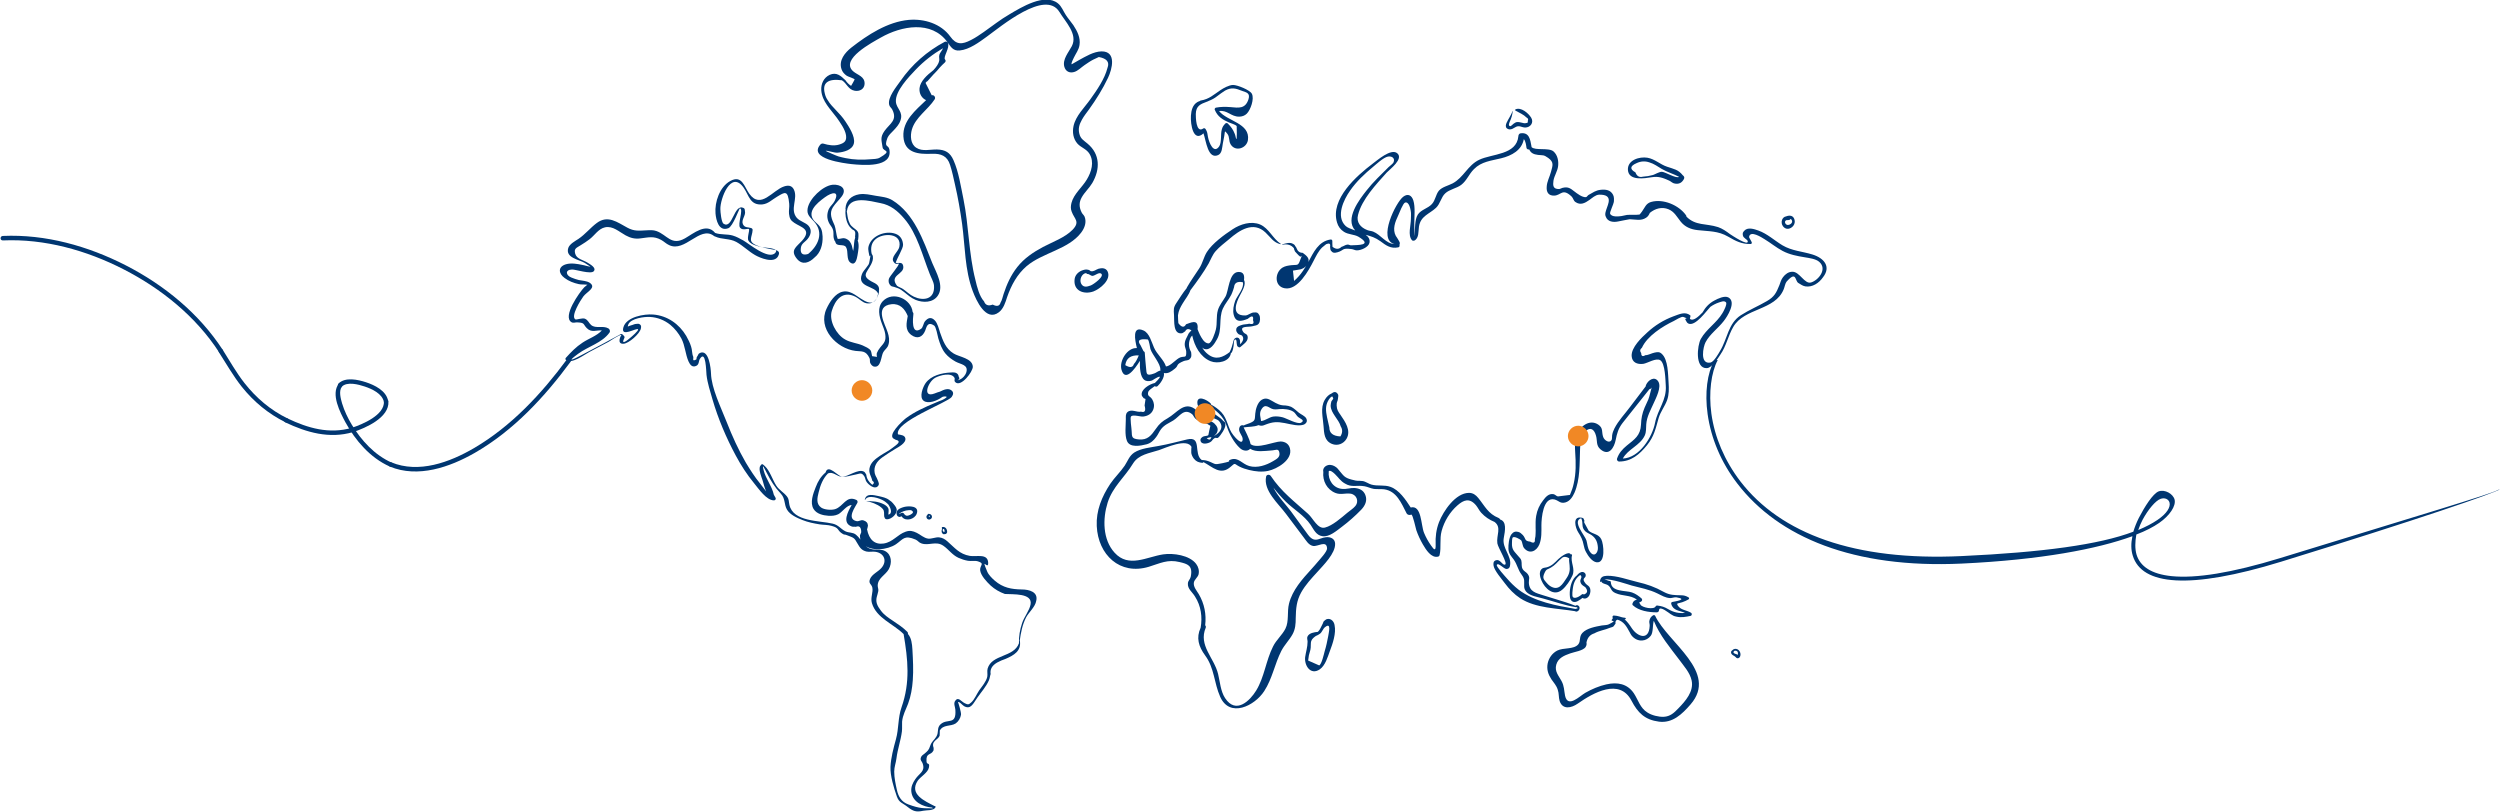 <?xml version="1.0" encoding="utf-8"?>
<!-- Generator: Adobe Illustrator 27.4.0, SVG Export Plug-In . SVG Version: 6.00 Build 0)  -->
<svg version="1.1" id="Livello_1" xmlns="http://www.w3.org/2000/svg" xmlns:xlink="http://www.w3.org/1999/xlink" x="0px" y="0px"
	 viewBox="0 0 1333 433" style="enable-background:new 0 0 1333 433;" xml:space="preserve">
<style type="text/css">
	.st0{fill:#003671;}
	.st1{fill:#F18825;}
	.st2{fill-rule:evenodd;clip-rule:evenodd;fill:#003671;}
</style>
<g id="Page-1">
	<g id="mappa-contacts">
		<g id="Group-15" transform="translate(299, 0)">
			<g id="Group">
				<path id="Fill-3" class="st0" d="M147.7,81.4c3.2-0.3,7.8-1.4,8.6-5c0.8-3.6-2.7-8.9-4.5-11.6c-1.5-2.3-3.3-4.2-5.2-6.2
					c-1.5-1.6-3.1-3.2-4.2-5.1c-0.8-1.1-1.3-2.3-1.6-3.6c-1.5-5.7,1.6-8.1,9.1-7.1c2.7,1.7,3.3,5,6.9,5.6c2.5,0.4,5-0.8,5.2-3.6
					c0.2-4.1-3.7-4.7-6.1-6.8c-7.2-6.3,10.4-15.5,14.8-18c10.9-6.2,27-9.3,35.5,2.5c1.8,2.6,3.1,4.8,6.6,4.4
					c5.1-0.5,10.3-4.4,14.3-7.3c7.5-5.4,31.3-25.5,38.8-13.2c3.2,5.3,9.9,11.8,6.6,18.2c-1.7,3.3-5.1,7-4,11
					c0.7,2.5,2.8,3.5,5.2,2.8c2.1-0.6,3.8-2.5,5.6-3.7c1.5-1,3-2.1,4.6-2.9c1-0.5,2-0.9,3-1.4c4.3,0.8,5.8,2.7,4.6,5.8
					c-1.5,5.9-5.6,11.8-9.1,16.7c-3.1,4.4-7.8,8.8-9,14.3c-0.7,3.3-0.2,6.8,2.1,9.4c1.9,2.1,4.8,2.8,6.4,5.4c2.7,4.4,1,9.7-1.4,13.7
					c-2.4,4.1-7,7.7-8.2,12.5c-0.4,1.6-0.5,3.1,0.1,4.6c1.4,4,4.7,5.3,0.5,9.7c-4.1,4.2-10.7,6.5-15.8,9.2c-5.2,2.8-10,6-13.7,10.7
					c-3.4,4.3-5.6,9.2-7.3,14.4c-0.5,1.4-0.8,3.3-1.6,4.5c-0.5,1.9-1.9,2.3-4.2,1.1c-2.3,0.9-3.9,0.3-4.6-1.7
					c-2.5-2.7-3.8-7.9-4.6-11.4c-3.6-14-3.5-28.9-6.4-43.2c-1.4-6.7-2.5-14.4-5.3-20.7c-1.8-4.1-4.4-5.6-8.8-5.7
					c-3.5-0.1-7.8,1.2-11-0.9c-3.2-2-3.3-6.5-2.4-9.7c1.9-6.6,8.6-10.6,12.2-16.2c0.6-1-0.4-2.5-1.6-2.1c-1.1-2.2-2.2-4.4-3.3-6.6
					c0.2-0.2,0.4-0.5,0.6-0.7c0.1,0,0.3-0.1,0.4-0.2c1.1-1.3,2.2-2.5,3.3-3.7c0.2-0.2,0.4-0.4,0.6-0.6c0.9-0.9,1.8-1.9,2.6-2.9
					c0.9-1,1.9-2,2.9-2.9c0.4-0.4,0.4-1.1,0-1.5c-1.2-1.3,2.8-6.3,1.5-8.9c-0.3-0.6-1.2-0.8-1.7-0.5c-9.4,5-17.5,12.1-23.6,20.9
					c-2.1,3-6.9,8.7-6,12.6c0.2,1.1,1.1,1.6,1.6,2.5c3,5.8-1.2,7.5-4,11.4c-2.6,3.6-1.6,5.2-1.1,8.9c0.3,2.3,5.5,1.4-1.6,5.5
					c-1.2,0.7-3.5,0.7-4.8,0.8c-4.3,0.4-9,0.3-13.3-0.6c-1.3-0.2-2.5-0.6-3.8-0.9c-0.8-0.2-7.1-2.9-6.8-3
					C142.3,80.2,146,81.6,147.7,81.4 M155,87.5c6.1,0.6,22.2,2.1,20.2-7.9c-0.5-2.5-3-0.7-1-6.1c0.6-1.4,2.1-2.8,3.2-3.9
					c1.5-1.6,3-3.2,3.7-5.3c1.7-4.7-2.1-6.3-2.4-10c-0.5-5.7,7-13.4,10.6-17.2c4.3-4.5,9.2-8.3,14.5-11.4c-0.4,1.2-1.6,2.4-1.9,3.4
					c-0.4,1.3,0.1,2.1-0.1,3.3c-0.3,1.6-1.6,3.4-3.1,5c-3.5,2.7-7,5.9-7.4,9.6c-0.3,2.9,1.2,5.4,3.5,6.4c-5.6,5.4-12.6,11-12.1,19.4
					c0.5,8.9,8.1,9.5,15.2,9.2c4.8-0.2,8.2,1.1,9.7,6c1.1,3.4,1.8,6.9,2.6,10.4c1.6,6.9,2.8,13.9,3.8,21c1.6,11.9,1.4,24.5,5.7,35.9
					c1.8,4.8,7,16.5,13.9,11.2c2.5-1.9,3.5-5.3,4.4-8.1c2.2-6.3,5.3-12.1,10.4-16.5c8.5-7.2,22.3-8.9,29.1-17.9
					c1.8-2.4,3-5.5,1.8-8.5c-0.5-1-1.2-1.4-1.6-2.3c-1.4-2.8-1.4-5.4,0.1-8c1.5-2.7,4-4.9,5.6-7.6c4.3-7.4,4.2-15.4-2.5-21
					c-2.1-1.8-3.7-2.5-4.4-5.3c-0.7-2.8,0-5,1.4-7.5c1.1-2,2.5-3.7,3.8-5.5c3.8-5.3,7.3-10.9,10.1-16.8c2.2-4.6,4.7-14.2-3.5-14.1
					c-4.2,0.1-8.4,2.7-11.9,4.6c-0.4,0.2-4,2.3-4,2.3c-0.4-0.6,1-3.1,1.2-3.6c1.1-2.3,2.6-4.1,3-6.7c0.6-3.9-1.2-7.4-3.3-10.6
					c-1.3-1.9-2.8-3.5-4-5.4c-1.4-2.1-2.2-4.6-4.2-6.2c-7-5.7-19.7,2.2-25.8,5.8c-4.9,2.8-9.2,6.3-13.8,9.5c-2.2,1.5-4.3,3-6.7,4.2
					c-4.8,2.5-7.9,2.7-11.1-1.8c-5-6.9-13.9-9.6-22.1-8.9c-11.3,1-22,8-30.7,14.8c-3.4,2.7-6.8,6.8-5.2,11.5
					c0.5,1.5,1.5,2.6,2.8,3.5c0.7,0.5,4,1.4,4.2,2c-0.6,1.1-1.2,2.3-1.9,3.4c-1.2-0.8-2.2-1.8-3-3c-2.5-2.4-4.8-4.5-8.4-2.9
					c-3.2,1.5-4.7,4.8-4.5,8.2c0.4,6,5,10.2,8.3,14.7c1.8,2.6,4.4,6.1,4.9,9.3c0.4,3-0.7,4.1-3.7,5c-2.7,0.8-5.7,0.3-8.3-0.5
					c-0.5-0.2-1.2,0-1.6,0.4C131.5,84.8,151.6,87.1,155,87.5"/>
				<path id="Fill-4" class="st0" d="M282.6,152.2c-2.1,0.8-4.1,1.2-5.2-1.1c-0.9-2,0.3-5.2,2.7-5.5c0.2,0.3,0.6,0.6,1,0.5
					c0.3-0.1,1.6,0.9,2.2,1c1.4,0.1,3.4-2,4.7-1.3C290.4,147.2,283.8,151.8,282.6,152.2 M291.5,144.6c-1-1.8-3-1.8-4.8-1.3
					c-1.5,0.5-2.4,1.6-4.1,1.3c-0.4-0.3-0.8-0.7-1.6-0.8c-1-0.3-2.3,0.1-3.3,0.5c-1.9,0.8-3.4,2.4-3.7,4.4c-0.9,6.4,4.9,8.5,10,6.7
					C287.5,154.1,293.8,149.1,291.5,144.6"/>
				<path id="Fill-5" class="st0" d="M338.6,60.8c0.1-4.4,2.5-5.3,6-6.6c0.3-0.1,0.6-0.2,0.9-0.4c1.6-0.6,3.1-1.4,4.6-2.6
					c1.4-1,2.6-2,4.1-2.9c3.5-1.9,5.7-1.2,9.2,0.2c2.2,0.8,4.3,1.1,3.3,4.4c-1.7,5.3-5.3,4.6-9.7,4.2c-2.7-0.2-5.1-0.2-7.7,0.3
					c-0.4,0.1-0.8,0.7-0.6,1.1c1.5,3.7,4.2,5.3,7.6,6.8c1.1,0.5,3.2,1,4.1,1.9c0.2,6.7,0,8.5-0.6,5.6c-0.1-0.6-0.3-1.1-0.5-1.6
					c-0.8-2.1-2-3.7-3.6-5.3c-0.4-0.4-1-0.4-1.4,0c-1,1.1-1.4,1.6-1.8,3c-0.8,2.5,0,6.9-1.4,9.1c-2.9,4.3-5.4-1.8-6-4.9
					c-0.3-1.7-0.3-2.8-1.3-4.3c-0.3-0.4-0.8-0.6-1.2-0.3C338.6,71.3,338.6,62.2,338.6,60.8 M342.7,71.1c1.4,4,2.3,14,7.8,11.6
					c2.2-1,2.1-4.1,2.5-6.1c0.3-1.4,0.5-2.8,0.8-4.2c0.4-1.9-0.1-3.4,1.6-1.1c1.4,1.8,0.6,3.7,1.8,5.7c2.5,4.1,8.5,2.1,9.2-2.3
					c1.3-9.1-11.1-10-15.4-15.5c4.5-0.6,6.3,3,10.7,3c1.5,0,3-0.5,4.1-1.6c2-2,4.1-7.9,2.7-10.6c-1-2-7.7-4.7-10-4.7
					c-2.1,0-5.2,1.7-6.8,2.8c-3.6,2.4-6,4.8-10.5,5.5c-0.2,0-0.4,0.2-0.5,0.3c-0.4,0.1-0.8,0.3-1.2,0.5c-2.6,1.5-3.3,4.4-3.5,7.3
					C335.7,66.4,337.3,76.1,342.7,71.1"/>
				<path id="Fill-6" class="st0" d="M336,241.1c0,0,0-0.1,0-0.1C336,241.1,336,241.1,336,241.1"/>
				<path id="Fill-7" class="st0" d="M415.9,227.4c1,1.6,1,3.4-0.2,5.3c-4-0.2-5.9-1.8-5.9-4.8c-0.4-1.7-0.8-3.6-1.2-5.3
					c-0.7-3.4-1.1-6.4,0.9-9.5c0.8-1.2,1.4-1.7,1.9-1.7c0.2,0.2,0.3,0.6,0.5,1.2c-0.3,0.5-0.7,0.9-1,1.4c-0.2,0.8-0.4,1.6-0.4,2.4
					C410.7,220.5,414.8,223.5,415.9,227.4 M414.1,209.8c-1-1.2-2.1-0.8-3.1,0c-1.3,0.5-2.7,1.7-3.7,3.5c-2.4,4.3-0.9,9.2-0.6,13.8
					c0.3,4,0.4,7.9,4.5,9.6c2.9,1.2,6.2,0,7.8-2.8c2.5-4.4-0.8-9.1-3.2-12.6c-1.3-1.9-2-2.7-2.1-5.1c-0.1-2.2,0.6-2,0.7-3.7
					C414.5,211.3,414.9,210.7,414.1,209.8"/>
				<path id="Fill-8" class="st0" d="M603,362.9c1.2,5.8-3.3,10.9-7.1,14.8c-2.3,2.4-4.3,4.3-7.8,4.5c-2.8,0.1-6.4-0.8-8.7-2.3
					c-3.9-2.4-4.9-6.7-7.2-10.2c-3.5-5.2-8.8-6.1-14.7-4.8c-3.9,0.9-7.7,2.5-11.2,4.5c-3.1,1.8-9.3,8.3-10.8,1.6
					c-0.6-3-0.4-5.1-1.9-7.9c-1.5-2.8-3.8-5.1-2.8-8.7c1-3.6,4.3-4.9,7.4-6c2.1-0.8,7-1.4,8.3-3.5c0.2-0.3,0.2-0.7,0.4-0.9
					c0.1-0.5,0.1-0.9,0-1.4c0.5-2.6,1.9-4.2,4.2-4.9c2.6-1.5,5.7-1.8,8.4-3c0.5-0.2,1.3-0.3,1.8-0.7c0.4-0.4,0.8-1.2,1.1-1.5
					c-0.2-1.1,0.2-1.9,1.1-2.1c3.4,1.1,4.7,3.5,6.5,6.8c0.3,0.6,0.6,1.2,1,1.7c1.4,1.7,3.4,2.8,5.7,2.6c1.7-0.1,3.4-1.1,4.4-2.4
					c1.5-1.7,1-6,1.7-8.1c3.1,7.7,8.7,14.3,13.6,20.8C598.7,355,602.1,358.6,603,362.9 M582.4,328.1c-1.2,0.8-1.7,1.6-2,3.1
					c-0.1,0.9,0.3,1.7,0.2,2.6c-0.4,8-6.5,5.7-9.5,1.2c-1.3-2-2.5-3.6-3.9-4.8c0.1,0,0.2,0,0.3,0c0.5,0,0.5-0.7,0-0.8
					c-1.3-0.1-2.2-0.4-3.1-0.7c-0.8-0.3-1.8-0.4-2.9-0.5c-0.7,0-1,0.9-0.5,1.3c-0.2,0.3-0.2,0.5-0.4,0.7c-1.5,1.7,3.7-0.1-1.8,2.7
					c-1,0.5-2.6,0.4-3.7,0.6c-3.2,0.6-8,1.4-10.4,4c-1.9,2.1-0.7,4.3-2.2,6.1c-2.4,2.8-7.9,1.6-11.2,3.3c-2.7,1.4-4.5,4-5.1,6.9
					c-0.6,3.2,0.3,5.8,2,8.4c1.3,1.9,2.7,3.3,3.4,5.6c0.7,2,0.4,4,1,6c1.6,4.8,6.3,3.7,9.6,1.4c8.3-5.8,22.3-13.8,28.7-1.6
					c3.4,6.5,7.1,10.2,14.7,11.2c7.2,0.9,12.3-4,16.8-9.2c15-17.3-12.1-32.8-18.9-47.3C583.4,328,582.8,327.9,582.4,328.1"/>
				<path id="Fill-9" class="st0" d="M344.4,233.7c0.8-0.4,1.8-0.5,2.7-0.7c-0.1,0.1-0.3,0.3-0.4,0.4
					C346.5,234.6,345.7,234.7,344.4,233.7z M316.5,199.1c-4.4,1.6-4.1,0.3-4.4-2.7c-0.3-2.7-0.5-5.5-0.7-8.2c0-0.5-0.3-0.8-0.7-1
					c-0.6-1.1-1.1-2.1-1.6-3.2c-1.9-2.5-0.6-3.5,3.9-3c0.8,0.7,1.1,4.1,1.4,5.1c1.1,3.3,5.5,7.8,5.3,11.1c0,0.1,0,0.3,0.1,0.4
					C318.5,197.7,317.5,198.8,316.5,199.1z M301,194.7c0.5-3.7,2.9-5.4,7.2-5.2c-0.7,1.7-1.6,3.6-2.6,4.6
					C305,196,303.5,196.2,301,194.7z M349.9,180.9c2.9-5.2,0.8-11,3.1-16.3c1.2-2.7,3.2-4.8,4.5-7.4c0.4-0.8,0.7-1.7,1-2.5
					c0.2-0.5,0.3-1.1,0.5-1.6c0.2-2.3,1.8-3.2,4.7-2.6c0.8,3.2-3.1,7.3-4.1,9.9c-0.8,2.3-1.4,5-0.8,7.4c1.1,4.4,4.2,3.5,7.5,2.2
					c2.2-1.9,3.2-1.7,2.8,0.7c0.7,1.8,0.1,2.4-2,1.9c-1.4,0.4-3,0.2-4.4,0.8c-1,0.4-2.1,0.6-2.5,1.9c-0.3,1.2,0.3,2,1.1,2.8
					c0.4,0.4,1.7,0.5,2,0.9c1.3,1.6,0.2,3.2-1,4.6c-0.1-0.6-0.1-1.3-0.1-1.5c0-0.5-0.1-0.9-0.3-1.3c-0.4-0.8-1.3-1-2.1-0.6
					c-0.9,0.4-1.1,1.4-1.3,2.3c-0.4,1.7-1,3.5-1.8,5.1c0,0,0,0,0,0.1c-3.6,2.8-7.4,4.5-11.6,1.2c-1.3-1-2.3-2.2-3.1-3.6
					c0.3,0.3,0.6,0.5,1,0.7C346.2,187.2,348.6,183.3,349.9,180.9z M373.3,218.8c2.3-4.5,4.4-0.9,6.7-0.6c1.2,0.2,2.3,0,3.5-0.1
					c2.2-0.1,5.1,0.1,7.1,1.4c1,0.6,1.6,2,2.5,2.8c1.2,1,4,1.8,1.6,3.1c-1.9,1-7.8-2.4-9.8-2.9c-1.6-0.4-3.3-0.6-4.9-0.4
					c-2.3,0.3-4.3,2.2-6.6,2.4C373.2,222.6,372.4,220.8,373.3,218.8z M418.5,120.5c-5.4-5.1-1-14.1,2.4-18.9
					c3.3-4.8,7.8-9,12.3-12.7c1.6-1.3,5.4-4.9,7.8-5.4c2.1-0.4,3.9,0.8,3.1,2.9c-0.4,1-1.9,1.9-2.7,2.7c-4,4-8.2,7.9-11.7,12.4
					c-3.9,4.9-11.8,15.2-6.1,21.4C421.4,122.1,419.4,121.4,418.5,120.5z M393.6,147.2c-0.8,0.9-1.7,1.8-2.6,2.6
					c-0.2-1.8-0.4-3.7-0.6-5.5c0,0,4.1-0.7,4.1-0.7c1.2-0.4,2.2-0.9,3-1.9C396.3,143.6,395.1,145.5,393.6,147.2z M667.4,135.7
					c-5.5-1.7-10.9-1.9-16-4.9c-4.3-2.6-8.1-6.2-12.9-7.9c-2.2-0.8-5.6-1.9-7.4,0.1c-0.9,0.9-1,1.4-0.8,2.5c0.2,1.5,2.4,2.1,2.6,3.1
					c0.5,2.9-8.6-3.2-9.5-3.8c-2-1.5-4-2.9-6.3-3.7c-6.5-2.1-12-0.6-16.9-5.6c0-0.2,0-0.4-0.2-0.7c-3.8-5.4-12.2-9-18.7-7.1
					c-2.7,0.8-3.2,2.9-4.8,5.1c-0.5,0.7-0.9,1.2-1.3,1.6c-2.2,0.3-4.5,0-6.7,0.2c-1,0.1-1.9,0.5-2.9,0.6c-1.5,0.2-5.3,0.7-6.1-1.3
					c-0.3-0.6,1.9-5.2,2-6.2c0.1-1.1,0.2-2.7-0.4-3.8c-1.3-2.6-3.9-3-6.6-2.7c-2.8,0.3-4.1,1.5-6.4,2.7c-0.5,0.2-0.9,1.1-1.4,1.2
					c-2,0.3-4.9-2-6.2-3c-2.2-1.7-3.4-2.7-6.5-1.9c-0.2,0.1-1.4,0.6-1.6,0.6c-3.5,0.1-3.4-2.1-3.1-4.4c0.4-2.7,2.2-5.1,2.5-7.9
					c0.3-2.7-0.3-5.8-2.4-7.7c-2.5-2.3-9.8-0.3-11.8-2.4c0-0.1,0-0.2,0-0.3c-0.7-3.8-1.2-7.7-5.9-7c-0.7,0.1-1.1,0.9-1.1,1.5
					c-0.9,10.1-14,9.3-20.9,12.6c-6.1,2.9-8.3,9.5-14.2,12.6c-2.3,1.2-5.6,1.9-7.3,3.9c-1.7,2.1-1.8,5-3.7,7.1
					c-2.2,2.4-5.7,2.9-7.5,5.6c-1,1.6-1.2,3.4-1.4,5.2c-0.1,1-0.2,6-0.8,6.3c0.5-0.2,0.3-6.2,0.3-6.7c0-3.6,0.6-8.8-0.5-12.3
					c-0.9-2.8-2.9-3.9-5.4-2c-3.9,2.9-13.8,22.9-4.7,25.2c-4.5-0.1-7.3-5-11.3-6.6c-1-0.4-2.1-0.4-3.1-0.8c-3.7-1.4-6-4.2-5-8.1
					c2.1-8.4,9.7-16.3,15.3-22.6c1.6-1.7,9.2-7.3,5.6-10.3c-3.3-2.8-10.9,4-13,5.5c-8.6,6.5-22.8,18.9-19.1,31.4
					c0.6,2.1,1.8,3.8,3.7,5c2.3,1.5,5.4,1.3,7.7,2.6c8,4.8-0.5,4.4-4,4.6c-0.6,0-1.2-0.5-1.9-0.4c-1.3,0.2-1.9,0.9-3.1,1.2
					c-1.4,1.4-3,1.4-4.8,0c-0.1-1-0.1-2.1-0.1-3.1c0-0.6-0.5-0.9-1-0.8c-6.4,1-9,6.8-11.8,12c0.7-2.1-1.1-3.5-3-4.9
					c-1.6,0-2.7-0.8-3.3-2.5c-0.1-0.3-0.2-0.5-0.4-0.7c-0.6-0.7-0.3-1-1.5-1.6c-1.7-1-4-0.2-5.7,0.3c-0.1,0-0.1,0.3,0.1,0.2
					c2.4-0.5,4.7-0.1,6.3,2.1c-0.5-0.7,0.2,1.2,0.4,1.5c-0.7-0.8,2.9,3.2,2.1,2.1c0.8,1.2,1.5,0.3,1.6,0c-0.1,0.2-0.4,0.9-1,2.6
					c-1.1,3.2-1.6,2.2-4.7,2.6c-1.6,0.2-3.2,0.4-4.7,1.3c-4.2,2.7-4.4,10,1.2,11c7,1.3,12.9-9.7,15.4-14.6c1.3-2.5,2.5-5.1,4.5-7.1
					c0.7-0.6,1.5-1.2,2.2-1.8c1.7-0.7,2.4-0.3,2.1,1.3c0,0.1,0.1,1.7,0.4,2.1c1,1.3,1.8,1.4,3.6,0.9c3.5-1,2.1-2.4,7.4-1.7
					c1.1,0.1,1.8,0.7,2.9,0.7c2.1,0,6.1-1.6,6.7-4c0.4-1.8-0.5-3.2-2-4.3c2.9,0.8,5,1.4,7.8,3.4c3.1,2.3,5.5,4.1,9.5,3.3
					c0.7-0.1,0.9-0.8,0.7-1.3c0.1-0.3,0.2-0.7,0.2-1.1c0-0.5-2.2-3.9-2.1-3.6c-2-3.7-0.4-7.6,1.3-11.2c0.5-1.1,2.5-6.4,3.6-6.7
					c2.1-0.6,2.8,3.3,3,4.4c0.3,1.4,0.1,3,0.1,4.4c0,3.3-1.8,8.7,0.6,11.3c0.3,0.3,0.8,0.3,1.2,0.2c2.6-1.3,2.1-4.9,2.5-7.5
					c0.9-5.7,5.6-6.7,9.1-10c2.3-2.2,2.7-5.7,4.9-7.7c2.2-2.1,6.1-2.7,8.5-4.5c3-2.3,4.1-5.7,6.8-8.4c4-4.1,9.3-4.5,14.5-5.8
					c5.7-1.4,11-4.3,12.1-10.2c1,0.9,1.3,3.7,1.4,4.5c0.1,0.8,0.8,1.1,1.5,1c0.8,1.8,2.2,2.6,4.7,2.9c2.6,0.3,2.9-0.2,5.4,1.6
					c3.2,2.3,2.4,4,1.5,7.4c-0.7,2.7-2.2,5.2-2.3,8.1c-0.2,2.8,1,4.7,4,4.6c3.7-0.1,4.4-4.2,9.3,0.5c0.9,0.9,0.9,2.1,2,2.9
					c2.7,1.9,5.1,0.6,7.5-1.1c1.4-1,3.2-2.7,5.1-2.8c7.9-0.2,4.7,5.2,3.9,7.9c-0.4,1.4-0.9,2.4-0.3,3.8c1,2.8,4,3.1,6.5,2.6
					c2.3-0.4,4.2-0.9,6.2-1.2c0.1,0,0.1,0,0.2,0c3,0.1,5.9,1,8.6-0.8c1.1-0.7,1.6-1.7,2-2.6c2.8-2.3,6.4-3.4,10-1.9
					c3.1,1.3,4.4,4,6.4,6.5c2.3,2.9,5.4,4.2,9.1,4.6c5.9,0.7,10.8,0.3,16.3,3.5c4.1,2.4,7.2,4,12,3.9c0.4,0,0.6-0.4,0.6-0.7
					c-0.1-0.6-1.5-2.7-1.5-3c0.5-3.9,6.9,0.3,8.2,1.1c3.3,2,6.3,4.5,9.7,6.3c3.8,2,7.7,2.7,11.9,3.4c2.3,0.4,5.8,0.8,7.6,2.4
					c4.5,3.9-0.4,9.8-4.3,11c-3.5,1.1-6.1-5.8-10-5.7c-2.1,0-3.8,1.3-5,2.9c-1,1.3-1.4,2.8-1.9,4.2c-1.7,4.2-2.7,6.2-6.6,8.5
					c-4.6,2.7-9.5,4.7-14,7.6c-6.8,4.4-7.1,12.6-11.1,19.1c-0.7,1.2-3.2,5.7-5,6.1c-6,1.2-3.9-8.6-2.7-10.8
					c2.3-4.4,6.7-7.4,9.7-11.3c1.9-2.4,6.9-10.2,2.5-12.6c-2-1.1-5.6,0.6-7.4,1.6c-2.9,1.5-4.9,3.7-6.4,6.4
					c-2.3,2.4-5.2,4.9-6.7,3.4c-0.2-0.2,0.6-1.5,0.1-1.9c-2.7-2.1-5.7-0.6-9,0.6c-5.1,1.9-9.8,4.8-13.8,8.5c-3.1,2.8-8.6,8-8.4,12.6
					c0.2,3.5,3,4.6,6.2,4.2c2.2-0.3,6.9-3.4,9.1-1.9c2.6,1.7,2.7,10.6,2.9,13.4c0.6,7.8-4.3,12.7-5.7,19.9
					c-1.5,7.7-8.3,18.7-17.2,19.1c2.7-5.1,9.2-6.9,11.7-12.3c0.9-2.1,0.6-3.8,0.8-6c0.3-4.1,2.3-7.5,3.9-11.1
					c1.2-2.7,4.4-8.7,2.5-11.7c-2-3.1-5.4-0.7-6.5,1.8c-0.1,0.3-0.2,0.5-0.2,0.8c-2.7,3.6-5.5,7.2-8.2,10.8
					c-2.8,3.8-6.4,7.5-8.5,11.7c-0.6,1.2-1,2.3-1.2,3.6c-0.1,0.6,0,1.7-0.2,2.3c-1,2.3-4,0.5-4.6-1.5c-0.9-2.6,0.2-4.6-2.6-6.5
					c-4.6-3.1-9.7,0.9-11.4,5.3c-1.2,3-1.1,6.2-0.9,9.4c0.4,5.7,0.5,11.2-0.8,16.8c-0.2,1-0.5,2-0.8,2.9c-0.4,1-0.8,2.1-1.2,3.1
					c-2.1,0.3-4.3,0.5-6.4,0.8c-0.8-0.1-1.4-1-2.3-1.2c-2.5-0.5-4.2,1.4-5.6,3.3c-1.9,2.4-3.2,5.2-3.7,8.3c-0.4,2.1-0.3,4.3-0.3,6.4
					c0,0.9,0.1,1.8,0,2.8c0,1.1-0.1,2.2-0.4,3.3c0.2,1.8-0.7,2.2-2.5,1.2c-3.2-0.3-2.2-1.6-3.9-3.5c-0.7-0.7-1.5-1.5-2.5-1.7
					c-1.5-0.4-2.6,0-3.6,1.3c-1.3,1.7-1.7,5.6-1.6,7.8c0.2,2.7,1.4,3.7,2.8,5.6c2,2.8,2.2,5.5,4.3,8.2c1.8,2.4,1.2,3.6,1.3,6.2
					c0,1.1,0.4,1.9,1,2.7c2,2.4,6.3,2.9,9,3.7c5.9,1.6,11.7,3.7,17.8,4.7c0.1,0,0.1,0,0.2-0.1c0.2,0.1,0.4,0.3,0.4,0.4
					c0.1,0.3-0.1,0.5-0.4,0.4c-0.3,0-0.5,0.1-0.6,0.2c-10.3-1.8-21.8-3.8-30.4-10.3c-2.3-1.8-4.4-3.9-6.3-6.1
					c-0.6-0.7-5.7-6.2-5.3-7.1c0.8-1.5,3.8,2.3,5.3,2.2c1.2-0.1,1.7-0.9,1.8-2.1c0.8-4.9-4.3-9-3.4-14.3c0.8-4.3,1.6-8.9-1.9-10
					c-0.1-0.3-0.4-0.6-0.8-0.8c-5.7-2.3-7.3-6.3-10.9-10.7c-1.3-1.6-2.8-2.7-4.9-2.7c-7.2,0-13.7,9.7-16,15.6c-1.5,3.9-2,7.9-1.8,12
					c0.1,3.4-0.7,3.1-2.5,0.4c-1.5-2.1-2.7-4.3-3.7-6.7c-1.7-4.1-1.2-15-7.1-13.5c-2.7-4.2-6.2-9.4-10.8-11
					c-3.2-1.2-6.8-0.3-10.1-1.2c-1.3-0.3-3.2-1.7-4.7-1.9c-3.4-0.4-1.9,0.3-6-0.8c-3.8-1-4.2-2.1-6.5-4.8c-0.6-0.7-1-1.3-1.7-1.8
					c-1.2-0.9-2.8-1.5-4.3-1.1c-1.9,0.5-2.9,2.1-2.5,3.6c-0.5,4.8,1.9,9.5,6.6,11.3c2.7,1,5,0,7.7,0.3c3.3,0.3,5,4,2.7,6.7
					c-1.1,1.3-3,2.5-4.3,3.6c-3,2.5-7.8,6.8-11.8,7.8c-3.9,1-6.3-4.9-9-7.3c-7.3-6.6-14.3-11.8-19.9-20.2c-0.6-0.9-2.2-0.9-2.5,0.3
					c-1.6,7.5,6.6,14.5,10.6,19.9c3.1,4.2,6.3,8.3,9.4,12.5c1.4,1.8,2.6,4.1,5,4.6c2.5,0.5,7.3-3.3,7.5,1.3c0.1,1.7-3.9,5.9-4.8,7
					c-1.1,1.4-2.4,2.7-3.5,4c-4.9,5.4-10.2,11.2-12,18.5c-1.1,4.3,0.1,9.3-1.9,13.3c-1.7,3.4-4.9,6-6.6,9.5
					c-3.8,7.5-4.6,16.3-9,23.5c-3.3,5.4-10.8,12.9-16.6,4c-2.4-3.7-2.7-8.7-3.7-12.8c-2.1-8.7-10.6-15.2-6.6-24.7
					c0.2-0.5,0-1-0.3-1.3c0.7-5.8-0.4-11.5-3.4-16.6c-1-1.7-3.1-4-2.6-6.3c0.3-1.5,2.1-2.7,2.5-4.3c0.4-2-0.1-3.9-1.3-5.5
					c-3.5-4.7-12.3-5.9-17.6-5.1c-8.7,1.3-18.4,7.4-25.9-0.9c-6.4-7-6.4-18.1-3.7-26.7c2.7-8.5,9.1-13.5,13.5-20.8
					c3-4.9,8.7-5.5,13.9-7.2c3.3-1.1,15.2-6.7,17.4-1.5c-0.3-0.8-0.2,3.3-0.2,3.1c0.2,1.1,0.7,2.1,1.4,3c1.3,1.6,2.6,2,4.5,2.2
					c0.3,0,0.5-0.2,0.6-0.4c4.9,2.6,9.1,7.4,14.6,2.4c2.5-2.3,1.8-1.4,4.6,0c1.6,0.8,3.4,1.4,5.1,1.8c3.3,0.8,6.8,1.2,10.1,0.5
					c4.8-1,13.3-5.9,11.7-12c-0.6-2.4-2.5-3.6-4.9-3.7c-3.4,0-12.7,4.2-16.1,1.4c-0.5-2.8-3.1-7.5-3.7-8.9c2.6-0.4,5.5-0.2,7.9-1.2
					c1.7,0.5,2.1,0.4,3.8-0.3c3.9-1.5,6.1-1.6,10.3-0.8c2.7,0.5,8.4,2.2,10.8,0.4c1-0.8,1.2-1.8,0.6-2.9c-0.7-1.3-2.9-2.2-3.9-3
					c-1.4-1.1-2.6-2.4-4.2-3.2c-1-0.4-1.9-0.6-3-0.7c-2.9,0-4.4-0.8-7.1-2.4c-1.9-1.1-3.4-1.9-5.6-0.6c-2.2,1.4-3.2,5-3.4,7.4
					c-0.3,3.1,0.2,3.7-2.9,5c-1.4,0.6-2.3,0.7-3.3,1.3c0,0-0.1-0.1-0.1-0.1c-1.3-0.3-2.1,0.4-2.3,1.8c-0.3,2,2,3.8,1.9,5.7
					c-0.2,3.4-4-1-5-2.3c-3-3.7-3-8.5-6.3-12.1c-1.6-1.7-3.5-3.1-5.6-4.2c0.1-0.2,0-0.3-0.1-0.5c-1.8-2-7.9-5.1-7.1,0.3
					c0.4,2.7,4.4,5.1,6.5,6.5c1,0.7,4.1,1.5,4.9,2.4c3,3.3,0.5,6.4-2.3,7.9c0.2-0.1,0.1-0.1-0.2-0.1c0.6-0.3,1.1-0.8,1.5-1.6
					c0.9-2,0-3.4-1.4-4.8c-1.3-1.2-3.3-1.6-4.8-2.5c-2.4-1.4-3.7-4-5.8-5.4c-5.7-3.8-9.4,2.3-14.3,5.1c-3,1.7-4.4,2.9-6.4,5.8
					c-2.3,3.3-4.3,6-9.1,5.5c-3.5-0.4-3.6-1.1-3.7-4.5c0-1.1-1-7.2-0.3-7.8c1.2-1.1,5,0.3,6.5,0.1c2.4-0.3,4.4-1.4,5.3-3.7
					c0.7-1.8,0.5-3.7-0.5-5.4c-1.2-2-2.7-1.5-2.2-3.9c0.3-1.1,2.1-2.2,3.5-3.2c0.5,0.3,1.1,0.4,1.6-0.1c1.3-1.2,3.8-4.6,3.3-6.9
					c2.3,0.4,3.8-0.7,5.8-2.3c2.3-1.8,0.2-2.2,4.8-4.1c0.9-0.4,2.2-0.2,3-0.9c1.3-1.2,1.1-2.2,0.9-3.9c-1.5-2.6-1.5-5.3-0.1-8
					c0.2-0.3,0.5-0.5,0.7-0.8c1.2,5.6,4.3,11.5,9.8,13.7c3.7,1.5,10.2,0.3,10.8-4.3c0.2-0.1,0.3-0.2,0.5-0.4c0.6-1.2,0.8-2.4,1-3.8
					c0.1-0.6,0-2.6,0.6-3c0.4-0.3,0.7,0.1,0.8,0.4c0.2,0.4,0.1,1.1,0.2,1.5c0.1,0.6,0.1,1.7,0.8,1.9c0.3,0.3,0.8,0.5,1.2,0.1
					c1.4-1.3,4-2.8,3.9-5.1c-0.1-2.1-1.5-1.6-2.4-2.9c-2.4-3.5,2.7-2.4,5.1-3.1c1.2-0.4,2.3-0.2,3.2-1.4c0.8-1,0.9-3.5,0.2-4.6
					c-0.8-1.3-1.1-1.4-2.8-1.3c-1.6,0-3.1,1.6-4.6,1.6c-8,0.2-4.6-7.4-2.9-10.6c1.2-2.3,3.5-6,2.2-8.3c0.3-2.2,0-4.4-3-4.3
					c-5.1,0.2-5.1,10.1-6.9,13.2c-1.4,2.4-3.2,4.5-4,7.1c-1,3.4-0.3,7-1.1,10.4c-0.4,1.6-2.2,7.3-3.9,7.4c-2.3,0-3.8-3.1-4.6-4.6
					c-0.6-1.1-0.9-2.2-1.3-3.1c0.1-0.2,0.1-0.4,0.1-0.7c0.2-4.8-4-2.5-6.2-1.8c-1,1.9-2.4,1.7-4.1-0.6c-0.1-1.4-0.2-2.8-0.2-4.2
					c0.3-2.5,1.3-4.3,2.5-6.3c1.5-2.5,3.3-4.6,4.2-7.2c0.1-0.1,0.1-0.1,0.2-0.2c3.3-4.4,6.8-9.2,9.5-14c1.2-2.2,2-4.6,3.7-6.5
					c2-2.3,4.8-4.4,7.2-6.4c5.4-4.7,12.8-9.7,19.3-3.6c2.7,2.5,4.3,5.5,8.1,6.3c0.1,0,0.2-0.1,0.1-0.2c-4.3-2.8-6.2-8.2-11-10.3
					c-4.8-2-10.5-0.2-14.6,2.5c-4.6,3-10.9,7.6-13.8,12.2c-1.7,2.7-2.2,5.8-4,8.6c-2.2,3.4-4.6,6.7-6.6,10.2
					c-0.1,0.2-0.1,0.3-0.2,0.5c-2,2.4-3.8,5.4-5.4,7.8c-1.7,2.5-1.5,3.5-1.3,6.7c0.2,2.9-0.6,10.2,4.2,9.5c0.6-0.1,1.2-0.8,1.7-1
					c0.8-1.5,1.9-1.6,3.4-0.5c-0.6,0.5-1.1,1-1.5,1.6c-0.9,2.1-2.2,3.6-2.1,6.1c0,1.2,0.8,2.5,0.8,3.6c0.1,3.6-0.7,2.3-3,3
					c-2.4,0.8-5.2,4.7-7.8,4.9c-1.2-3.7-4.8-6.4-6.4-10.1c-1.3-2.9-2.4-7.7-5.6-9.1c-6.1-2.7-4.6,4.9-3.5,9.4
					c-5-0.4-9.6,6.8-8.2,11.6c1.9,6.5,6.9-0.1,9.8-4.8c-0.1,3.8,0.1,8.5,2.4,10.2c1.1,0.8,2.5,0.7,3.7,0.4c0.7-0.2,1.2-0.7,1.8-1
					c1.8-1.1,5.1-2.7,0.1,2.2c-2.9,0.6-7.7,3.5-7,6.6c0.1,0.6,0.7,0.9,0.9,1.4c0.1,0.3,1,0.3,1.1,0.6c-0.2,1.1-0.3,2.3-0.5,3.4
					c0.8,2.9,0.1,3.9-1.9,3.3c-2.2,0.5-5.1-1.6-7.2,0.2c-1.1,1-0.9,2.4-0.9,3.7c0,3.4-0.7,8.5,0.6,11.7c1.5,3.8,7.3,2.6,10.5,1.8
					c2.2-0.6,3.8-2.1,5.1-3.9c1-1.3,1.6-2.9,2.6-4.2c1.9-2.4,4.1-3.1,6.5-4.6c3.4-2.1,5.7-6.9,10.1-3.3c0.6,0.5,1,1.8,1.8,2.4
					c0.9,0.8,2.1,1.1,3.2,1.6c1,0.5,3.1,0.9,3.9,1.7c0.3,0.1,0.5,0.3,0.8,0.4c-0.4,1.7-0.8,3.3-1.1,5c-0.6,0.6-2.3,0.4-3,0.9
					c-0.7,0.5-1.4,1.1-1.2,2c0.5,2.5,4,1.6,5.3,0.8c1.2-0.7,0.8-1.3,2.4-2.2c0.5-0.2,1.2,0.3,1.7-0.1c1.4-1.2,3.9-5,3.9-6.8
					c0-1.8-0.4-1.3-1.3-2.3c-1.7-2-4.7-3.4-6.6-5.2c-1.1-1-3.6-3.8-1.9-3.5c4.5,3.1,8.7,5.9,10.5,11.6c1.3,4.1,3.9,8.9,7.1,11.8
					c1.5,1.4,4,1.9,5.4,0.3c3.1,2,8,1.1,11.3,0.9c2.3-0.1,3.9-1.4,4.3,1.3c0.4,2.4-1.6,3.3-3.4,4.4c-3.7,2.2-8.4,3.8-12.7,2.6
					c-3.8-1.1-5.8-4.8-9.7-3.5c-3,1,2,0.6-4.7,2c-4.1,0.8-3.4,0.6-6.4-0.7c-1.6-0.7-2.9-1-4.5-1c-4.6-3.3,0.3-12.9-7.8-11
					c-5.1,1.2-10.1,2.6-15.3,3.5c-4.1,0.8-9.3,1.2-12.9,3.5c-2.7,1.8-3.4,4.4-5.1,7c-2.3,3.4-5.4,6.3-7.7,9.7
					c-4.5,6.8-7.6,14.3-7.2,22.5c0.7,15.3,12.3,26.4,27.8,21.7c5.9-1.8,10-4.1,16.4-2.5c4.1,1,7.2,1.7,5.9,7.9
					c-0.3,1.3-1.4,2-1.5,3.4c-0.3,3,2.4,4.7,3.8,7.1c3.2,5,4,10.9,3,16.6c-2.5,5.4-1.1,10,2.4,14.8c5,6.8,4.7,14.6,8,22
					c5.1,11.5,18.4,4.9,23.5-3c4.3-6.6,5.6-14.5,9.1-21.4c1.7-3.3,4.3-5.8,6-8.9c1.5-2.7,1.7-5.6,1.7-8.7c0.1-5,0.4-9.1,2.9-13.6
					c2.3-4.1,5.5-7.5,8.6-10.9c3.2-3.6,9.7-9.9,9.5-15.1c-0.1-1.9-1.2-3-3.1-3.4c-4.8-0.8-7.2,4.1-11.3-1.3
					c-3.1-4.2-6.1-8.4-9.2-12.6c-2.1-2.9-7.1-8-9.3-12.6c2,2.6,4.2,5.1,6.6,7.5c4.3,4.2,9.8,7.3,13.2,12.3c1.7,2.5,2.9,5.6,6.3,6.1
					c3.7,0.6,7.7-3,10.4-5c3.6-2.7,7.1-5.8,10.3-9.1c2.1-2.2,3.4-4.9,2.2-7.9c-1-2.5-3.1-3.5-5.8-3.7c-2.1-0.1-4.3,0.7-6.4,0.5
					c-4.8-0.3-7.8-4.7-7.3-9.3c0-0.1,0-0.1,0-0.2c1.5-1.1,5.3,3.8,5.7,4.2c0.8,0.9,1.8,1.8,2.9,2.4c3.7,2.3,6.3,0.7,10.6,1.5
					c1.6,0.3,3.1,1.1,4.9,1.4c1.8,0.2,3.6,0,5.4,0.2c6.7,0.9,9.2,7.4,12,12.8c0.5,0.9,1.6,1.1,2.5,0.7c0.8-0.3,2.4,7.5,2.7,8.3
					c0.9,2.6,2.1,5.2,3.5,7.6c1.6,2.7,4.4,7.4,8.1,6.5c0.4-0.1,0.7-0.4,0.8-0.8c1-4.2-0.1-8.5,1.1-12.9c1.4-5.2,4.4-10.1,8.4-13.6
					c3.3-2.9,6.4-4.2,9.9-0.1c1,1.2,1.7,2.8,2.8,4c2,2.2,4.4,3.8,7.1,4.9c3.9,2.9,0.9,7.1,1.5,11.4c0.3,2.3,6,11.2,4,11.4
					c-1.4,0.2-2.5-3-4.6-2.4c-1.6,0.4-1.6,1.7-1.4,3c0.5,2.7,4.4,7.1,6,9.3c2.3,3.1,5,5.9,8.2,8c8.3,5.4,19.8,5.3,29.3,6.9
					c0.2,0.2,0.5,0.3,0.8,0.2c1.1-0.2,1.9-1.5,1.4-2.6c-0.2-0.4-0.6-0.7-1-0.8c-0.4-0.1-0.7,0.1-1.1,0.3c-3.4-1.4-6.9-2.4-10.4-3.5
					c-2.3-0.7-4.6-1.4-6.8-2.1c-3.7-1.2-7.3-1.8-7.6-6.6c-0.1-2.1,0.8-2.7-0.6-4.7c-0.7-1-2-1.5-2.6-2.5c-1-1.5-0.4-3.1-0.8-4.7
					c-0.4-1.2-0.7-1.2-1.5-2.2c-2.2-2.7-3.7-3.4-3.5-7.3c0-0.3,0-2.4,0.4-2.8c0.9-0.9,4.1,1.1,4.5,1.5c0.8,1.2,0.6,3,1.6,4.2
					c2.9,3.4,6.6,1.6,8.1-2c1.3-3.3,1.1-6.8,1.1-10.2c0-3.8,0.9-15.2,6.9-13.8c2.4,0.6,3.1,2.4,5.9,1.6c2.4-0.7,3.8-2.9,4.8-5.1
					c3.1-7.2,2.7-15.5,3-23.2c0.1-2,0.1-4.1,0.7-6c1.1-3.8,5.9-8.1,7.8-1.3c0.8,2.7-0.1,5.2,2.4,7.3c4.6,3.9,7.3-1,8.1-5
					c0.7-3.6,1.4-6.1,3.7-9.1c1.8-2.3,3.6-4.5,5.4-6.8c3-3.7,5.9-7.4,8.9-11.2c0.5-0.1,1-0.3,1.3-1c-0.5,1.1-1.2,4.8-1.9,6.5
					c-0.6,1.5-1.4,2.9-2,4.4c-1.3,3.1-1.8,5.8-1.9,9c-0.3,5.9-3.4,7.8-7.6,11.2c-2.4,2-4.2,4-5.2,7c-0.2,0.7,0.4,1.5,1.1,1.5
					c6.5,0,10.9-3.8,14.9-8.7c3.8-4.7,4.6-8.9,6.2-14.5c1-3.4,3.3-6.2,4.5-9.5c1.1-3.1,1-6.2,0.8-9.4c-0.3-4.3-0.2-12.2-3.6-15.3
					c-1.3-1.2-2.2-1-3.8-0.7c-1.6,0.3-3.4,1.4-5,1.4c-1.4,0.9-2.2,0.5-2.2-1.1c-0.8-1.1-0.7-2,0.4-2.9c2.8-6.2,11-11.4,16.9-14.2
					c0.9-0.4,4.1-2.6,5.2-2.2c3.7,1.4,0.1,0.2,1.2,1.7c0.4,0.6,0.6,1.4,1.4,1.8c3.7,1.9,9.9-7,11.7-8.8c0,0,0.1-0.1,0.1-0.1
					c1.4-1,3-1.8,4.5-2.3c1.1-0.3,2.8-1.2,3.8-0.1c0.8,0.9-1.3,4.9-1.9,5.8c-3.1,5.2-8.5,8.4-11.5,13.7c-1.9,3.4-3.3,15.9,3.2,15.6
					c2.7-0.1,5.9-5.2,7.2-7.2c3.2-4.6,4.1-10,6.9-14.8c5.9-10.2,22.3-8.6,26.9-20.1c0.4-0.9,0.8-3.2,1.5-4c5.4-6.1,4.4-0.4,6.3,0.7
					c1.3,0.7,2.1,1.5,3.7,1.8c3.8,0.6,7.3-1.8,9.4-4.8C677.4,142.3,673.8,137.7,667.4,135.7z"/>
				<path id="Fill-10" class="st0" d="M507.4,68.7c1.5-0.7,2.3-1.7,4.1-1.3c0.9,0.2,1.8,0.6,2.7,0.6c2.9,0,4.8-2.7,3.2-5.3
					c-1.5-2.4-5.4-5.7-8.3-4.4c-0.3,0.1-0.3,0.6,0,0.7c2.1,1.2,4.2,2,5.9,3.7c0.8,0.4,1,1,0.6,1.8c0.2,0.8-0.1,1.1-0.8,1.1
					c-0.8,0.3-1.7,0-2.5-0.2c-0.9-0.2-1.6-0.4-2.5-0.3c-0.7,0.1-1.2,0.5-1.8,0.9c-0.4,0.3-1.4,1.4-1.8,1.3c-1.2-0.3-0.4-1.8-0.2-2.4
					c0.9-1.9,1.4-3.7,1.6-5.7c0,0-0.1-0.1-0.1,0c-0.8,2.3-2.2,4.1-3.2,6.3c-0.4,0.9-0.7,2.1,0.1,2.9
					C505.3,69.2,506.5,69.1,507.4,68.7"/>
				<path id="Fill-11" class="st0" d="M573.6,87c2.3-1.1,4.6-1.2,6.9-0.4c2.4,0.7,4.4,2.2,6.6,3.5c2.9,1.7,6.2,2.6,9.2,4.2
					c-1.5,1.1-7.5-2.7-9.2-2.7c-1.5,0-3.7,1.4-4.7,1.7c-1.8,0.5-3.6,0.8-5.4,0.9c-1.9,0.5-3.2-0.2-4-2.3
					C569.9,90.2,570.1,88.5,573.6,87 M581.7,94.5c3.6-0.6,6,0.3,9.3,1.8c1.1,0.5,1.7,1.4,3.1,1.6c2.3,0.4,3.8-0.6,4.8-2.5
					c0.4-0.8,0-1.5-0.6-1.9c-2.6-3.2-4.7-3.3-8.4-4.6c-3.7-1.2-6.5-4.1-10.5-4.8c-4.2-0.7-10.7,1.2-10.4,6.5
					C569.4,96.6,577.9,95.1,581.7,94.5"/>
				<path id="Fill-12" class="st0" d="M656.4,117.4c0.8,1.6-1.4,2.8-2.5,2.5c-1.1-0.3-1.7-2-0.4-2.5c0.3-0.1,2.1,0.1,2.1-0.6
					c0,0,0,0,0-0.1C656,116.8,656.2,117,656.4,117.4 M654.4,122c2.1-0.2,4.2-2.4,3.4-5c-0.7-2.3-2.8-2.3-4.5-1.6
					c-0.9,0.1-1.7,0.8-2.1,1.8C650.3,119.6,652.2,122.2,654.4,122"/>
				<path id="Fill-13" class="st0" d="M536.2,308.4c-2,2.9-4.1,7.1-8.8,4c-0.6-0.4-1.3-1.1-1.8-1.7c-1.7-1.9-2.2-2.7-1.1-5.1
					c1.1-2.5,1.6-1.8,3.5-3c1-0.6,1.9-1.3,2.7-2.1c0.6-0.6,1.2-1.2,1.8-1.8c0.3-0.3,0.6-0.6,1-0.9c1-1.1,2.4-1.2,4.2-0.1
					c-0.2,1.2,0.1,2.3,0.2,3.7C538.2,304.2,537.8,306.1,536.2,308.4 M538.5,295.6c-1-1.9-5,1-6.6,2.5c-1.9,1.9-3.5,3.7-6.2,4.4
					c-1.1,0.3-2,0.1-2.8,1c-1.5,1.6-0.7,4.4,0,6c1.8,4.3,6.5,8.7,11,5c2.2-1.8,4.4-5.1,5.5-7.6c1.7-3.7-1.2-7.1-0.2-10.8
					C539.4,295.7,538.8,295.4,538.5,295.6"/>
				<path id="Fill-14" class="st0" d="M546.3,283.3c1,0.9,2.3,1.3,3.3,2c2.4,1.7,3.2,3.8,3.4,6.6c0.2,2.8-2,5.6-4.3,2.2
					c-1.3-2-1.2-3.8-1.8-5.9c-0.7-2.6-7.9-10.3-2.8-11.9C545.4,279,543.9,281,546.3,283.3 M545.4,276.6c-0.3-0.5-0.6-0.4-1.2-0.6
					c0,0,0,0-0.1,0c-4.8-0.8-3.1,5.5-1.6,7.8c1.5,2.3,2.4,4.1,2.9,6.8c0.3,1.4,0.6,2.6,1.3,3.8c1,1.9,3.1,5,5.5,5.4
					c5.1,0.8,3.9-9.8,2.6-12.3c-1.5-2.9-4.5-2.6-6.7-4.5c-0.8-1.5-1.6-2.9-2.4-4.4c0-0.3,0-0.7,0.1-1
					C545.6,277.4,545.6,276.9,545.4,276.6"/>
				<path id="Fill-15" class="st0" d="M539.7,313.3c0.4-2.8,1.6-5.1,3.7-6.6c0.4-0.1,0.7,0.2,0.8,0.9c0.1,0.5-0.6,1.4-0.6,2.2
					c0.1,0.9,0.4,1.5,1,2.1c0.3,0.3,0.7,0.5,1.1,0.8c0.2,0.1,0.4,0.3,0.6,0.4c1.5,1.9,1.2,3.2-0.8,3.9c-0.2-0.3-0.7-0.3-1-0.1
					c-0.5,0.4-1.1,0.9-1.7,1.2c-0.7,0.4-2.3,1.1-3.1,0.3C539,317.8,539.6,314,539.7,313.3 M539.4,320.7c1.8,1,3.9-0.8,5.4-1.9
					c1.3,0.9,3,0,3.7-1.5c0.5-1.1,0.7-2.5,0.3-3.7c-0.5-1.3-1.4-1.4-2.3-2.4c-2.7-3.3,0.3-2.6,0-4.7c-0.1-0.8-0.7-1.3-1.4-1.5
					c-1.3-0.2-2.4,0.7-3.3,1.8c-2.6,1.9-3.6,5.6-3.8,8.9C538,317.3,537.8,319.7,539.4,320.7"/>
				<path id="Fill-16" class="st0" d="M592.1,322c1,3.7,4.5,3.5,7.4,4.8c-3.3,0.3-6-0.2-9.2-2.1c-1.9-1.1-3.2-1.5-5.4-1.8
					c-0.4-0.1-0.9,0-1.1,0.4c-0.9,2-7.4,0.6-8.1-0.9c-0.8-1.7-1.4-0.5,0.4-1.7c0.5-0.3,0.7-1.1,0.2-1.6c-1.5-1.3-3.1-2.5-5.1-3.2
					c-3.3-1.2-11.1-0.1-11.3-5.5c0-0.4-0.4-0.8-0.8-0.6c-0.9-0.3-1.7-0.6-2.6-0.9c3.9-0.3,12.8,2.8,14.5,3.3
					c4.6,1.2,9.4,2.1,13.7,4.2c2.3,1.1,4.3,2.4,6.9,2.5c0.9,0,2.5-0.6,3.3-0.4c6.5,1.1-1,2.2-2.4,2.5
					C592.2,321.1,592,321.6,592.1,322 M598,321.1c1.2-0.4,2.2-0.9,3.3-1.5c0.5-0.2,0.4-0.9,0-1.1c-1.4-0.8-2.4-1.1-4-1.1
					c-3.5-0.1-5.9,0-9.2-1.8c-4.6-2.6-8.9-4.1-14.1-5.3c-5-1.2-10.9-3.4-16.1-3.3c-2.3,0.1-3.5,0.7-3.8,2.9
					c-0.1,0.4,0.7,0.5,0.7,0.1c0,0,0-0.1,0-0.1c0.3,1.5,2.6,1.3,3.8,2.3c1.6,1.3,1.2,2.9,3.7,4c4,1.8,7.8,0.9,11.5,3.5
					c-1.1,0.4-1.9,0.6-2.4,2.2c-0.1,0.3,0,0.6,0.2,0.8c3.2,3,8.5,3.8,12.8,3.8c0.7,0,1.2-0.5,1.2-1.2c0.2-2.7,5.7,1.9,6.1,2.1
					c1.3,0.8,1.7,1.1,3.2,1.4c2.5,0.6,5.1,0.1,7.5-0.4c0.8-0.2,0.9-1.3,0.2-1.7c-2.1-1.3-5.1-1.4-6.6-3.3
					C594.3,321.3,595.8,321.9,598,321.1"/>
				<path id="Fill-19" class="st0" d="M626.2,348.6c-0.3-0.1-0.7-0.3-0.9-0.6c0,0,0-0.1,0-0.2c0.1-1,1.3-1.1,2-0.5
					c0.4,0.4,0.5,1.3,0.2,1.9c0,0,0,0,0,0c-0.1-0.1-0.2-0.2-0.4-0.3C626.8,348.8,626.5,348.7,626.2,348.6 M628.8,350.1
					c0.6-1.4,0-3.2-1.4-3.9c-1-0.5-2.1-0.2-2.7,0.5c-0.4,0.2-0.6,0.5-0.7,0.9c-0.1,0.7,0.3,1.3,0.9,1.7c0.3,0.2,0.7,0.4,1,0.6
					c0.4,0.2,0.6,0.6,1,0.9C627.7,351.3,628.5,350.8,628.8,350.1"/>
				<path id="Fill-20" class="st0" d="M409.2,339.2c-0.5,2.7-1.1,5.5-1.9,8.1c-0.4,1.5-1.6,6.9-2.9,7.5c-2-0.9-4-1.8-5.9-2.6
					c0.1-0.9,0.3-1.9,0.4-2.8c0.2-1,0.6-1.9,0.8-2.9c0.4-1.5,0-3.6,0.5-4.8c0.4-1.1,1.4-1.9,2.4-2.6c0.8-0.3,1.5-0.7,2.2-1.2
					c1.2-0.9,1.6-2.7,2.7-3.5C411.1,331.5,409.4,337.6,409.2,339.2 M408.5,330.1c-0.6,0.2-1.1,0.7-1.6,1.1c-0.3,0.3-0.4,0.9-0.6,1.3
					c-1,1.9-1.4,3.2-2.6,4.4c-2,0.2-4.6,0.6-5.5,2.4c-0.5,0.9,0,1.9,0,2.8c0,3-0.9,5.4-1.3,8.3c-0.5,4.5,2.9,9.8,7.8,6.5
					c3-2.1,4.2-6.6,5.4-9.8c1.5-3.9,3.4-9.5,2.5-13.7C412.4,331.6,410.8,329.5,408.5,330.1"/>
				<path id="Fill-21" class="st0" d="M174.6,271c-0.5-1-1.4-1.6-2.3-2.1c-3.1-1.6-6.2-1.7-9.5-1.7c0,0,0,0,0,0
					c2.7,0.4,5.9,1.6,8,3.3c1.6,1.3,1.6,2.1,1.6,3.9c0,0.9,0,1.1,0.4,1.9c0.2,0.4,0.7,0.6,1.1,0.6c2.4,0,5.6-2.8,5.2-5.4
					c-0.2-1.1-1.3-2.4-2-3.2c-0.6-0.7-1.2-1.2-1.9-1.6c-1.5-1.3-3.7-1.7-5.8-2.2c-2.6-0.5-6.5-1.7-7.3,1.9c0,0.1,0.2,0.2,0.2,0.1
					c1.5-3.1,8-0.7,9.9,0.5c0.9,0.5,1.6,1.2,2.4,1.9c1.3,1.9,2.5,4.9,0.1,5.5C174.6,273.4,175.1,272.1,174.6,271"/>
				<path id="Fill-22" class="st0" d="M181.6,273.5c-0.2,0.1-0.4,0.2-0.6,0.3c-0.1,0.1-0.2,0.2-0.3,0.3c-0.1-0.1-0.2-0.1-0.3-0.1
					c-0.1,0,1.1-0.8,1.2-0.9c0.8-0.4,1.7-0.7,2.5-0.9c0.6-0.1,2.4-0.4,3,0c1.8,1.1-0.4,2.1-1,2.4c-1,0.4-1.8,0.7-2.6-0.1
					c-0.4-0.3-0.3-0.6-0.8-0.9C182.3,273.3,182,273.4,181.6,273.5 M182.1,275.8c2,2.3,6.6,1.1,7.7-1.9c1.6-4.3-4.3-4.2-6.7-3.6
					c-1.4,0.4-3.5,1-4,2.7c-0.1,0.4-0.1,0.8,0,1.1c0,0.4,0.2,0.8,0.5,1.1c0.4,0.3,0.8,0.5,1.3,0.4c0.2,0,0.5-0.3,0.7-0.3
					C182.1,275.4,181.5,275.2,182.1,275.8"/>
				<path id="Fill-23" class="st0" d="M204.6,282.8c0,0.2,0.1,0.5,0,0.8c-0.1,0-0.2,0-0.3,0.1c-0.1-0.1-0.3-0.3-0.4-0.4
					c-0.2-0.3-0.3-0.5-0.3-0.7c0.1-0.2,0.2-0.4,0.2-0.6C204.4,282,204.6,282.4,204.6,282.8 M205.9,284.2c0.2-0.5,0.1-1,0-1.5
					c-0.2-1-1.1-1.9-2.4-1.7c-0.2,0-0.4,0.2-0.3,0.4c0,0.2,0,0.3,0.1,0.4c0,0,0,0.1-0.1,0.1c0,0.1,0.1,0.1,0.1,0.1c0,0,0,0,0,0
					c-0.4,0.9-0.4,2.3,0.7,2.8c0.2,0.1,0.3,0.1,0.4,0c0.1,0,0.2,0.1,0.4,0c0.4,0,0.7-0.1,0.9-0.4c0.1-0.1,0.1-0.2,0.1-0.3
					C206,284,205.7,284.6,205.9,284.2"/>
				<path id="Fill-24" class="st0" d="M196.8,275.3c0,0.1-0.2,0.4-0.4,0.3c-0.3-0.1-0.2-0.6,0-0.6c0.1,0,0.1-0.1,0.1-0.1
					C196.7,275,196.8,275.1,196.8,275.3 M196.7,277c0.8-0.2,1.4-0.9,1.2-1.8c-0.2-0.9-1.1-1.3-2-1.2c-0.3,0-0.3,0.3-0.3,0.5
					C194.4,275.1,195,277.3,196.7,277"/>
				<path id="Fill-32" class="st1" d="M349,220.5c0-3-2.5-5.5-5.5-5.5s-5.5,2.5-5.5,5.5c0,3,2.5,5.5,5.5,5.5S349,223.5,349,220.5z"
					/>
				<path id="Fill-32_00000170268454709673180520000010263937546773162159_" class="st1" d="M166.1,208.2c0-3-2.5-5.5-5.5-5.5
					s-5.5,2.5-5.5,5.5c0,3,2.5,5.5,5.5,5.5S166.1,211.2,166.1,208.2z"/>
				<path id="Fill-31" class="st1" d="M542.5,238c3,0,5.5-2.5,5.5-5.5c0-3-2.5-5.5-5.5-5.5s-5.5,2.5-5.5,5.5
					C537,235.5,539.5,238,542.5,238"/>
				<path id="Fill-2" class="st0" d="M250.5,322.3c-0.6,3.2-3.4,6.6-4.5,9.9c-1.2,3.6-1.8,7.1-1.7,10.8c-2.7,7.6-14.5,5.8-16.7,13.5
					c-0.4,1.4,0.1,3-0.2,4.4c-0.6,2.6-2.8,5.1-4.3,7.2c-1.3,1.9-2.5,4.9-4.2,6.4c-1.5,1.4-1.9,1.2-3.4,0.5c-1.9-0.8-3.5-3.8-5.2-1.3
					c-1,1.4,0,3.2,0.1,4.7c0.6,8.6-4.2,4.4-7.9,7.8c-2.1,1.9-0.8,4.2-2.2,6.5c-1.3,2.2-2.4,2.4-3.3,4.9c-0.8,2.5-1.4,2.8-3,4.2
					c-0.6,0.5-1.3,0.9-1.7,1.5c-1.1,2,0.2,2.4,0.7,3.9c1.4,4.2-1.8,5-4,8.3c-1.3,1.9-2.3,4-2.1,6.4c0.5,5.7,6.2,8.3,11.2,8.7
					c0,0.2,0.1,0.3,0.4,0.4c-5.1-0.1-6.7,0.3-13.2-2.1c-3.6-1.3-5.3-4.1-6.1-7.8c-0.7-3.1-1.4-6.5-1.4-9.7c0-2.5,0.9-4.6,1.2-7.1
					c0.6-4.9,2.3-9.5,2.9-14.3c0.2-1.8,0-3.5,0.1-5.2c0.3-3.5,2-6.4,3.2-9.6c1.5-4,2.2-8.3,2.5-12.5c0.4-5.4,0.1-11-0.2-16.4
					c-0.2-3.1-0.5-6.1-2.4-8.3c0.1-0.4,0-0.8-0.4-1.2c-2.3-2.3-4.9-4-7.6-5.8c-2.4-1.6-4.7-3.1-6.4-5.4c-0.9-1.2-1.8-2.5-2.2-3.9
					c-0.7-2.6,0.4-4.2,0.8-6.5c0.2-1.1-0.3-1.9-0.3-2.8c-0.1-4.1,4.1-5.7,5.9-8.9c1.8-3.3,1.6-7.8-2-9.7c-1.9-1-3.8-0.6-5.9-0.8
					c-5.6-0.5-6.1-5.1-9.6-7.9c-1.7-1.4-3.7-0.9-5.6-1.8c-2.6-1.3-3.7-3.4-6.8-4.1c-7.1-1.7-21.2-0.9-23.1-10.1
					c-0.4-1.8-0.1-2.8-1.3-4.4c-1.7-2.2-4.2-3.4-5.7-5.8c-2-3.1-3.4-7.9-6.1-10.4c-1.2-1.1-1.5-1.5-2.4-0.1
					c-1.2,1.8,0.7,6.1,1.2,7.7c0.6,2.1,1.1,4,1.9,5.9c-1.4-1.7-2.6-3.5-3.3-4.3c-2.8-3.4-5.2-7.2-7.5-11c-4-6.9-7.3-14.2-10.2-21.6
					c-3.1-7.9-8.2-18.1-8.4-26.1c-0.1-2.5-1.1-13-5.9-10.8c-1.1,0.5-0.9,1.3-1.6,2.1c-0.3,0.3-0.1,1.3-0.4,1.4
					c-2.5,1.3-1.2-0.8-1.6-1.6c-0.7-1.5-0.5-3.7-1.1-5.3c-0.6-2-1.6-3.9-2.6-5.7c-3.8-6.4-10.1-10.8-17.6-11.4
					c-4.7-0.4-14.3,1.2-15.9,6.8c-1.7,5.8,7.2,0,7.8,1.1c0.4,0.7-3.4,3.9-4,4.4c-1.5,1.3-5.4,4.5-3.3,0.2c0.2-0.3,0.1-0.7-0.1-1
					c-0.3-0.3-0.6-0.6-0.9-0.9c-0.3-0.2-0.6-0.3-1-0.1c-6.7,3.7-13.6,7.3-20.4,10.9c-3.5,1.9-9.7,5-2.2-0.5
					c5.3-3.9,12.8-5.8,16.7-11.3c0.5-0.7,0.1-1.8-0.6-2.2c-3-1.7-6.7,0.3-9.2-1.8c-1.3-1.1-1.6-2.7-3.4-3.4c-1.3-0.5-4.5,0.7-5,0.4
					c-2.7-1.6,2.8-10.3,4.2-12.2c1.8-2.5,7.2-4.7,3.5-7.3c-1.7-1.1-4-1.1-5.9-1.5c-1.3-0.3-2.6-0.8-3.9-1.3
					c-3.1-1.2-3.5-4.2,0.3-4.3c1.8-0.1,10.1,2.7,11.6,0.9c1.6-1.9-2.2-3.8-3.4-4.6c-2.5-1.5-5.7-1.9-6.5-4.7c-0.8-2.9,0.7-3.1,3-4.6
					c1.6-1,3.2-2,4.6-3.1c2.8-2.1,4.7-5.6,8.3-6.4c4.2-0.9,7.5,2.4,11,4.3c2.6,1.4,4.9,2,7.9,1.6c4.2-0.5,7-1.4,11,0.8
					c1.5,0.8,2.7,2.1,4.3,2.8c8.4,4,16.3-10.3,23.6-5.1c0,0,0,0.1,0.1,0.1c0.1,0,0.1,0.1,0.2,0.1c0.1,0.1,0.2,0.1,0.3,0.2
					c0.1,0.1,0.2,0.1,0.3,0.1c3.6,1.7,7.6,0.9,11.3,2.9c3.6,2,6.5,5,10,7c2.6,1.5,10.1,4.7,12.3,0.6c1.7-3.2-1.5-3.3-3.6-3.7
					c-2.6-0.5-5.4-1-7.9-2.1c-5-2.1-2.3-4.3-2.1-8.2c0-0.5-0.3-0.8-0.7-1c-1.8-0.6-3.5,0-4.5-2.1c-1-2.3,1.7-4.7,1.1-6.9
					c-0.2-0.8,0.1-1.2-0.7-1.7c-5.2-2.6-5.8,11.5-10.7,8.4c-1.2-0.8-1.7-6.4-1.7-7.8c-0.2-5.2,5.6-21.3,12.5-11.3
					c2.8,4.1,3.3,9.3,9.8,8.8c3.2-0.3,5.3-2.6,7.9-4.1c4.2-2.5,5.8-3.8,6.5,3.7c0.2,1.8-0.3,3.6-0.1,5.4c0.3,2.4,0.8,3.5,2.8,4.8
					c3.5,2.4,9.7,3.4,4.1,9.6c-3,3.3-6.5,5-2.6,9.7c2.9,3.4,6.5,2,9.3-0.8c3.2-2.5,4.5-6.9,4.3-11.3c-0.2-3.4-0.8-5-3.4-7.2
					c-6.1-5.2,0.2-10.4,4.6-13.6c3.8-2.8,8-3.6,5.2,2c-0.8,1.6-2.3,2.6-3.1,4.3c-1,2.4-1.1,4.7,0,7.1c0.5,1.2,1.5,2.1,2,3.3
					c0.9,2,0.2,3.4,0.7,5.3c0.2,0.8,0.4,1.3,0.8,1.7c0.5,3,4.5,0.8,5.7,2.9c1.4,2.2-0.1,6.9,2.6,8.4c2.5,1.5,3.2-2.4,3.5-4
					c0.4-2.4,1.1-5.6,0.1-8c0.2-0.2,0.3-0.4,0.3-0.7c0.2-2.3,0.5-3.7-1.3-5.1c-2.1-1.7-2.9-2-3.8-4.6c-0.6-1.7-0.7-3.4-1-5.2
					c0-0.1,0.1-0.1,0.1-0.2c1.1-8.5,12.4-5.2,17.9-4.1c5.3,1,9.1,4.1,12.6,8.2c7,8.1,9.7,19.7,13.6,29.5c0.7,1.9,2.1,4.2,2.3,6.2
					c0.6,7.6-5.8,8.3-10.7,6c-2.2-1-3.8-2.7-5.8-4.1c-0.5-0.4-2.8-1.3-3.2-1.7c-4.5-5.9,4.1-6,3.3-10.5c-0.3-1.6-1.1-1.8-2.4-1.7
					c-0.1,0-0.1,0-0.1,0c-0.1,0-0.2,0-0.3,0c-0.4,0.1-0.8,0-1.2-0.1c0.5-2.2,4-7.6,3.9-9.6c-0.1-2.3-1.1-4.4-3.2-5.5
					c-4.9-2.4-12.3,0-14.6,4.8c-1.2,2.4-0.7,3.7-0.3,5.9c0.5,3,1.3-2.9,0.3,3.1c-0.4,2.6-0.6,2.1-1.8,3.9c-0.8,1.1-1.8,2.1-2.3,3.4
					c-2.9,7.3,7.1,6.1,8.6,10.5c-1.8,9.2-8.9,2.6-12.4,0.5c-1.9-1.2-4.1-2.1-6.4-1.6c-4.1,0.8-7.1,5.6-8.7,9.1
					c-4.9,10.5,5.4,21.3,15.5,22.5c3.2,0.4,5.4-0.4,7.4,3.8c0.5,1-0.1,1.9,0.6,3c0.3,0.6,1,1.3,1.6,1.5c4.1,1.1,3.9-5.7,5.2-7.7
					c0.9-1.5,2.2-2.1,2.7-3.9c0.7-2.2,0.3-4.5-0.4-6.6c-1.2-4.1-7.4-13.9,2-15c4.6-0.5,7.2,2.6,8.7,6.3c-0.6,3.6-1.7,7.4,1.9,10.1
					c3.3,2.4,6,1.1,7.4-2.3c0.7-1.7,1.1-5.2,4.8-2.7c1,0.7,1.8,5.3,2.2,6.8c0.9,2.9,1.8,5.7,3.8,8.1c1.5,1.8,3.3,3.1,5.4,4.3
					c2.9,1.6,7.2,1.6,5.6,6.1c-0.5,1.3-1.9,2.9-3.2,3.4c-3.3,1.2,0.3,0.2-0.5-1c-0.3-0.4-0.3-1.2-0.6-1.6c-0.9-1.3-2.5-1.2-3.8-1.1
					c-4.8,0.2-10.6,1.6-13.5,5.7c-1.4,2-3.6,7.5-1,9.4c2.4,1.8,7.2,0,10-2.1c0.3-0.1,0.5-0.1,0.8-0.2c3.2-0.3,0.2,1.4-1,1.9
					c-1.3,0.5-2.6,1-3.9,1.6c-5.3,2.2-10.7,4.6-15.4,8.1c-1.8,1.4-10.5,9.4-6.1,11.1c0.1,0.1,0.3,0.2,0.5,0.3
					c3.8,0.9,0.6,2.7-1.4,4.3c-2.1,1.7-4.7,2.9-6.9,4.4c-2.5,1.7-4.9,3.5-5.5,6.6c-0.5,2.7,1,4.2,1.5,6.6c1.1,0.7,1.1,1.4,0,2.2
					c-1.9-1.5-3-3.3-3.2-5.4c-0.4-0.5-0.6-1.3-1.2-1.6c-3.1-1.8-8.6,2.8-11.7,2.7c-2.1-0.1-7.5-7.1-8.8-2.3
					c-2.5,2.1-4.1,4.7-5.3,7.9c-1.3,3.3-3.2,8.2-1.1,11.6c1.6,2.6,5,3.4,7.9,3.6c1.7,0.1,3.6,0,5.2-0.8c2.1-1,4.6-5,7.2-4.9
					c-2,3.5-5.3,9.5,0,11.4c0.7,0.3,1.5,0,2.2,0.2c1.9-0.8,2.9,0.2,2.9,2.9c-0.2,0.6-0.5,1.1-0.7,1.7c0.1,1.9,0.2,3.1,1.6,4.5
					c4.2,4.3,13.1,3.2,17.6,0.2c3.9-2.7,4.4-5.1,10.5-2.5c1.3,0.6,1.6,1.5,3,2c4,1.5,7.8-1.5,11.8,1.3c2.9,2,4.6,4.8,8,6.4
					c1.6,0.7,3.3,1.3,5.1,1.6c1.6,0.3,3.8-0.2,5.3,0.3c3.9,1.2,1,2.1,1.2,4.7c0.3,2.9,3.6,6.3,5.6,8.2c2.2,2,4.8,3.5,7.6,4.5
					C240.9,317,251.7,316.1,250.5,322.3 M245.8,314.3c-5.5-0.1-10-0.9-14.4-4.7c-1.4-1.2-3.3-3.1-4-4.8c-3.6-8.6,0.6-0.4,0.5-4.7
					c-0.2-5.2-6.2-3.1-9.8-3.7c-5.6-1-8-4.3-12-7.8c-1.4-1.2-2.6-1.9-4.5-2.1c-1.9-0.1-3.9,0.9-5.7,0.7c-2.3-0.3-4.2-2.2-6.1-3.1
					c-2.1-1-3.6-1.4-5.9-0.6c-4.4,1.5-6.7,5.5-11.7,6.3c-4.7,0.7-7.8-1.9-8.9-7.6c0,0.2,0.5-1.5,0.5-1.9c-0.1-1.5-0.8-2.3-2.3-2.8
					c-1.6-0.6-2.4,0.8-4.1,0.3c-5.1-1.4-0.2-7.7,0.7-9.6c0.3-0.5,0.2-1.3-0.4-1.6c-5.6-2.7-6.9,3.5-11.5,4.9
					c-2.1,0.6-5.7,0.3-7.4-0.9c-2.8-2-2-5.3-1.3-8.1c0.9-3.8,2.3-7.4,5-10.1c2.6-1.1,4.6,1.5,7.1,1.8c2.3,0.3,5.4-0.8,7.7-1.2
					c2.2-0.4,3-1.3,4.5,0.9c0.6,0.9,0.6,2.2,1.3,3.1c1,1.4,4,4,5.8,2.4c1.3-1.1,0.5-2.3,0-3.6c-0.5-1.4-1.1-1.9-1.5-3.5
					c-0.7-3.6,1.1-6.3,4-8.4c2.2-1.6,4.5-3,6.9-4.5c1.5-0.9,6.1-3.2,5.4-5.8c-0.4-1.6-2.4-1.7-3.9-2c-2-6.6,26.5-17,28.6-19.9
					c1-1.4,1.2-2.7-0.3-3.7c-1.6-1.1-3.8-0.3-5.9,0.8c-0.9,0.2-1.8,0.6-2.9,1c-6.8,2.6-3.5-6.3,0.4-8.4c2.4-1.3,8.5-3,10.2,0
					c0.5,0.9-0.5,1.4,0.5,2.4c3,2.8,9.3-5.6,9.3-8.2c-0.1-4.6-7.4-5.3-10.2-7.1c-4.3-2.6-5.7-6.8-7.3-11.3c-0.6-1.9-1.3-4.8-2.7-6.3
					c-1.9-2-3.6-1.6-5.3,0.4c-0.9,1.1-1,3.4-2.2,4.1c-5.3,3.6-4.2-6-4-7.8c0.1-0.5-0.1-1-0.4-1.3c-0.7-6.8-10.5-11.4-15.9-5.7
					c-3.1,3.3-1.9,8.2-0.5,11.9c0.7,1.9,1.5,3.6,1.8,5.6c0.5,3.6-0.4,4.5-2.7,7.2c-0.9,1.1-1.2,1.7-1.8,3c-0.1,0.7-0.1,1.3,0.1,2
					l-2.6-0.4c-0.1-0.1-0.4-2.5-0.7-2.9c-0.9-1.4-2.9-2.1-4.3-2.8c-3-1.3-6.5-1.5-9.4-3.2c-4.7-2.6-8.7-10-7.1-15.2
					c1.7-5.7,5.7-11.2,12.8-7.5c1.9,1,3.5,3,5.7,3.4c4,0.7,6-2.6,6.7-6.1c0-0.1,0-0.2-0.1-0.3c0.5-2.4-0.6-3.6-2.9-4.7
					c-6.9-3.4-3.6-5-1.2-9.7c0.7-1.5,1.1-2.6,0.9-4.2c-0.1-0.8-0.6-1-0.7-1.7c-0.5-2.7-0.2-5.5,2.2-7.5c3.9-3.4,14.2-3.4,12.6,4.2
					c-0.5,2.5-5,5.6-2.9,8.1c0.2,0.3,0.4,0.5,0.7,0.7c0.6,0.3,1.3,0.2,1.9,0c0.5,0.9-5.1,7-5.3,8.3c-0.3,1.4,0,2.6,1.1,3.6
					c0.5,0.4,1.2,0.4,1.8,0.6c2.5,0.9,2.5,0.6,5.1,2.6c2,1.6,3.9,3.3,6.3,4.3c3.9,1.6,9.2,1.6,11.8-2.2c3.6-5.1-0.9-12.6-2.9-17.4
					c-4.8-12-9.6-26.4-21.4-33.6c-2.7-1.6-5.7-1.8-8.7-2.3c-3-0.5-5.9-1.3-8.9-0.8c-4.2,0.7-7.1,3.4-7.3,7.6c0,0.2,0,0.3,0.1,0.4
					c-0.4,2.6,0.1,5.7,1.3,8c0.6,1.1,1.2,1.8,2.1,2.6c0.6,0.5,1.3,0.5,1.6,1.4c0.3,0.6,0,2.1,0,2.7c0,0.1,0,0.2,0.1,0.3
					c-0.7,1.9-0.6,4.2-0.9,6.1c-0.1,0.4-0.2,0.8-0.2,1.2c-0.2-0.7-0.3-1.3-0.4-1.6c-0.3-1.7-0.9-3.3-2.3-4.4
					c-0.7-0.5-1.4-0.8-2.3-0.9c-0.9-0.1-2.4,0.6-3.3,0.3c-0.7-1.9-1-5.6-1.6-7.1c-1.5-3.3-3-6.4-0.9-9.7c1.4-2.2,3.3-3.8,4.8-5.9
					c2.8-4-0.6-6.4-4.9-6.1c-5.3,0.5-12.6,7.5-13.4,12.8c-0.5,3.3,1.4,4.5,3.4,6.8c5.5,6,2.2,13-3.1,17.3c-2.2,0.7-4.4,0.5-3.9-3.2
					c0.3-2.5,2.3-3.1,3.7-4.9c1.6-2,2.3-4.6,0.5-6.8c-1.6-1.9-4.7-2.4-6.4-4.4c-3.8-4.6,0.8-10.2-1.5-15c-1.1-2.3-3.1-2.4-5.2-1.7
					c-6.1,1.9-12.4,12.5-18.6,3.9c-2.7-3.8-3.9-10.2-10.1-6.8c-5.7,3.1-8.4,11.3-7.9,17.3c0.3,3.5,1.7,9.8,6.8,7.9
					c2.5-0.9,5.9-10.7,6.2-10.6c2.1,0.4-1.4,8.5,0.1,10.3c1.3,1.7,4.2,0.3,4.7,0.7c0.6,0.6-1.2,4.8-0.2,6.3c1.3,2.1,5,2.9,7.1,3.4
					c1.8,0.4,9.7,0.3,7.1,3.1c-3.6,3.8-14-5-17-6.7c-1.8-1-3.6-2-5.6-2.6c-3-0.9-6.4-0.3-9.4-1.4c-4.7-5.7-11.5,0.3-16.1,2.9
					c-7.3,4.1-9.5-1.9-15.2-3.9c-1.7-0.6-3.3-0.5-5.1-0.4c-4.3,0.2-6.7,0.6-10.4-1.4c-5.4-2.9-10.4-6.9-16.3-2.5
					c-3.5,2.6-6.1,6-9.8,8.5c-1.7,1.1-4.7,2.7-5.4,4.8c-1.7,5.3,5.8,6.2,8.8,8c0.5,0.3,2.9,2,3,1.9c-0.3,0.3-3.6-0.8-4.1-0.8
					c-2.8-0.6-6.1-1.2-8.9-0.4c-4.4,1.3-4.1,4.9-0.8,7.3c2.2,1.7,4.9,2.7,7.6,3.3c1.4,0.3,2.9,0.1,4.3,0.3c0.2,0,0.3,0,0.4-0.1
					c-0.6,0.5-1.6,1.3-1.8,1.5c-2.5,2.6-11.8,15.6-6.8,18.6c1,0.6,2.1,0,3.2,0.1c4,0.2,2.9,0.9,4.9,3c2.6,2.7,5.2,1,8.1,1.3
					c-2.7,2.9-7,4.3-10.3,6.5c-3.5,2.3-6.1,5-8.9,8.1c-0.3,0.3-0.3,0.8,0,1.1c3,2.5,9.8-2.8,12.5-4.2c3.4-1.8,6.8-3.6,10.2-5.4
					c1-0.5,5.8-4,7-3.7c-0.2-0.1-2.9,4.9,1,4.7c2.8-0.1,8.7-5.3,9.3-8.1c0.2-1.1,0.3-1.8-0.8-2.4c-0.5-0.3-1.1-0.1-1.6-0.1
					c-1,0-1.9,0.6-2.9,0.8c-1.5,0.3-2.1,1.4-1.4-0.5c1.3-3.3,8.8-4.2,11.6-4c3.9,0.2,7.7,1.7,10.8,4.2c2.4,2,4.4,4.5,5.9,7.3
					c2,3.9,2.1,8.3,3.8,12.2c0.8,1.7,1.9,3.4,4.1,2.4c1.7-0.8,1.2-2.6,2-3.8c3.2-5,3.3,6.8,3.5,8.6c0.5,4.4,2,8.9,3.2,13.1
					c3,10.3,7.3,20.4,12.4,29.9c2.8,5.2,6,10.2,9.8,14.8c2.4,2.9,6.5,9.1,10.6,9.1c0.7,0,1.2-0.8,0.8-1.4c-0.3-0.5-0.6-1.1-0.9-1.6
					c-1-4.6-4.2-8.3-5.4-12.9c-1.2-4.6,0.5-0.9,1.5,1c2.3,4.5,4.3,7.8,7.7,11.4c2.4,2.6,1.6,5.7,3.2,8.4c1.6,2.8,5.5,4.5,8.3,5.6
					c3,1.2,6.1,1.8,9.2,2.3c2,0.3,4.3,0.2,6.3,0.8c4.2,1.1,2.8,2.2,5.5,4c1.6,1.1,1.1,0.3,2.5,0.9c3.8,1.5,4,1.2,5.8,4.5
					c1.3,2.3,2.3,3.7,4.9,4.3c1.5,0.3,3-0.1,4.5,0.1c4.8,0.6,6.6,4.9,3.4,8.6c-1.8,2.1-5,3.3-6.1,5.9c-1,2.5,0.7,2.6,1.2,4.5
					c0.6,2.6-1.1,5.4-0.2,8.4c2.4,8,11.4,11,16.8,16.4c0,0,0.1,0,0.1,0.1c2.3,13.6,3.6,25.6-1.1,39c-2,5.7-1.4,11.3-3,17.1
					c-1.3,4.7-2.7,9.9-2.9,14.7c-0.2,4.7,1.8,11.3,3.4,15.8c1.2,3.4,3.1,3.4,5.8,5.6c2.9,2.3,4.6,2.8,8.2,2c1.6-0.4,5.7,0.1,6.6-1.9
					c0.1-0.3,0-0.6-0.3-0.6c-0.1,0-0.1,0-0.2,0c-5.2-2.7-13.7-6.3-9-13.5c1.5-2.2,5.5-4.3,6-7.1c0.6-3-1.2-1.1-1.3-3.3
					c-0.3-4.8,2.3-2.9,3.7-5.7c0.2-0.4,0-1,0.1-1.4c-0.6-1.5-0.4-2.7,0.7-3.8c0.6-0.5,1.1-1,1.7-1.5c0.3-0.4,0.6-0.7,0.8-1.2
					c0,0,0.2-3,0-2.6c1.8-3.6,5.9-2.2,8.6-4c1.5-1.1,2.5-2.8,2.8-4.6c0.2-1.2-1.5-6.7-1.6-6.7c0.6-0.6,2.1,1.4,3.2,2.1
					c3.7,2.1,5-1.6,7.1-4.5c2-2.9,4.8-6,6.2-9.3c0.5-1.2,0.5-2.2,0.9-3.3c-0.4-2.5,0.7-4.5,3.4-6.1c1.5-0.8,3-1.5,4.6-2
					c4.4-1.9,8.4-4.2,7.6-9.5c0-0.1,0-0.1-0.1-0.1c0.6-4.3,1.4-8.6,3.4-12.5c1.4-2.7,4.9-5.6,5.4-8.8
					C254.7,315.6,249.7,314.3,245.8,314.3"/>
			</g>
		</g>
		
			<g id="Group-52" transform="translate(152.5, 188.5) scale(-1, 1) rotate(-180) translate(-152.5, -188.5) translate(0, 125)">
			<path id="Fill-38" class="st2" d="M208.6,5.5c14.7-6.1,31.2,0,44.2,7.6c19.8,11.6,36,29,49.5,47.3c0.9,1.2,2.9,0,2-1.2
				c-13.9-18.9-30.6-36.9-51.2-48.7C239.8,2.9,222.9-3,207.9,3.2C206.6,3.8,207.2,6,208.6,5.5"/>
			<path id="Fill-40" class="st2" d="M182.3,45.8c-1.8-2.3-0.6-6.4,0.1-8.9c1.2-4,3.1-7.9,5.2-11.4c5.1-8.4,12.1-16.1,21.3-20.2
				c1.4-0.6,0.2-2.6-1.2-2c-10.3,4.6-18.2,13.8-23.5,23.5c-2.8,5.2-8,15.1-3.5,20.7C181.6,48.7,183.2,47,182.3,45.8"/>
			<path id="Fill-42" class="st2" d="M204.7,37.7c-0.9,4.4-6.3,6.9-10.2,8.2c-3.3,1.1-9.4,2.8-12.3-0.1c-1.1-1.1-2.8,0.6-1.7,1.7
				c3.6,3.6,10.3,2.1,14.6,0.7c4.6-1.5,10.8-4.5,11.8-9.8C207.3,36.9,205,36.2,204.7,37.7"/>
			<path id="Fill-44" class="st2" d="M187.6,23.9c5.6,1.8,17.6,6.8,17.1,14.1c-0.1,1.5,2.3,1.5,2.4,0c0.6-8.7-12.2-14.2-18.8-16.4
				C186.8,21.2,186.2,23.4,187.6,23.9"/>
			<path id="Fill-46" class="st2" d="M153.3,28.9c10.9-5.2,22.3-8.5,34.3-5c1.5,0.4,2.1-1.8,0.6-2.3c-12.6-3.7-24.7-0.2-36.1,5.2
				C150.7,27.5,151.9,29.6,153.3,28.9"/>
			<path id="Fill-48" class="st2" d="M118.8,65.4c3.8-6,7.2-12.1,11.6-17.7c6.2-7.9,13.9-14.4,22.9-18.8c1.4-0.7,0.2-2.7-1.2-2
				c-9.1,4.5-16.9,11-23.2,18.9c-4.6,5.8-8.2,12.2-12.2,18.4C115.9,65.5,118,66.7,118.8,65.4"/>
			<path id="Fill-50" class="st2" d="M1.5,126.2c22.8,1,45.5-5.4,65.6-15.7c20.5-10.5,39.1-25.7,51.7-45.1c0.8-1.3-1.2-2.5-2-1.2
				C104.4,83.3,86,98.1,65.9,108.4c-19.7,10.1-42.1,16.4-64.4,15.4C-0.1,123.8-0.1,126.1,1.5,126.2"/>
		</g>
		<path id="Path-20" class="st0" d="M1139.2,295.7c1.9,6.3,7.9,10.4,18.7,11.5c12.9,1.3,32-1.7,57.8-9.6
			c73.4-22.6,112.4-34.1,116.3-36.4l1-0.3c-4.1,2.4-42.8,15.8-116.7,38.6c-49.1,15.1-74.3,12.5-79.1-3.2c-1-3.1-1-6.7-0.2-10.4
			c-18.6,6.8-48.6,12.6-91,14.6c-57.8,2.7-97.7-14.1-119.6-42.6c-8.8-11.4-14.1-24.3-15.9-37.1c-1.6-11.4-0.2-21.9,3.6-28.8h1.8
			c-3.5,6.4-4.9,17.5-3.4,28.5c1.7,12.5,7,25.1,15.5,36.2c21.5,27.9,60.8,42.5,117.9,39.8c43.2-2,73.4-6.1,91.6-13
			c0.7-2.4,1.7-4.9,2.9-7.3c3.1-6,7.5-13,10.6-14.2c3.3-1.2,7.7,1.3,8.5,4.4c0.8,3.4-2.6,8.5-8.2,12.4c-3.2,2.2-7.2,4.3-12.2,6.2
			C1138.4,288.9,1138.3,292.6,1139.2,295.7z M1150.4,277.2c5-3.4,7-6.8,6.4-9.2c-0.5-1.9-2.6-2.8-4.8-2c-2.6,0.9-6.6,5.6-9.6,11.2
			c-0.9,1.8-1.7,3.6-2.3,5.4C1144.2,280.9,1147.6,279.1,1150.4,277.2z"/>
	</g>
</g>
</svg>
